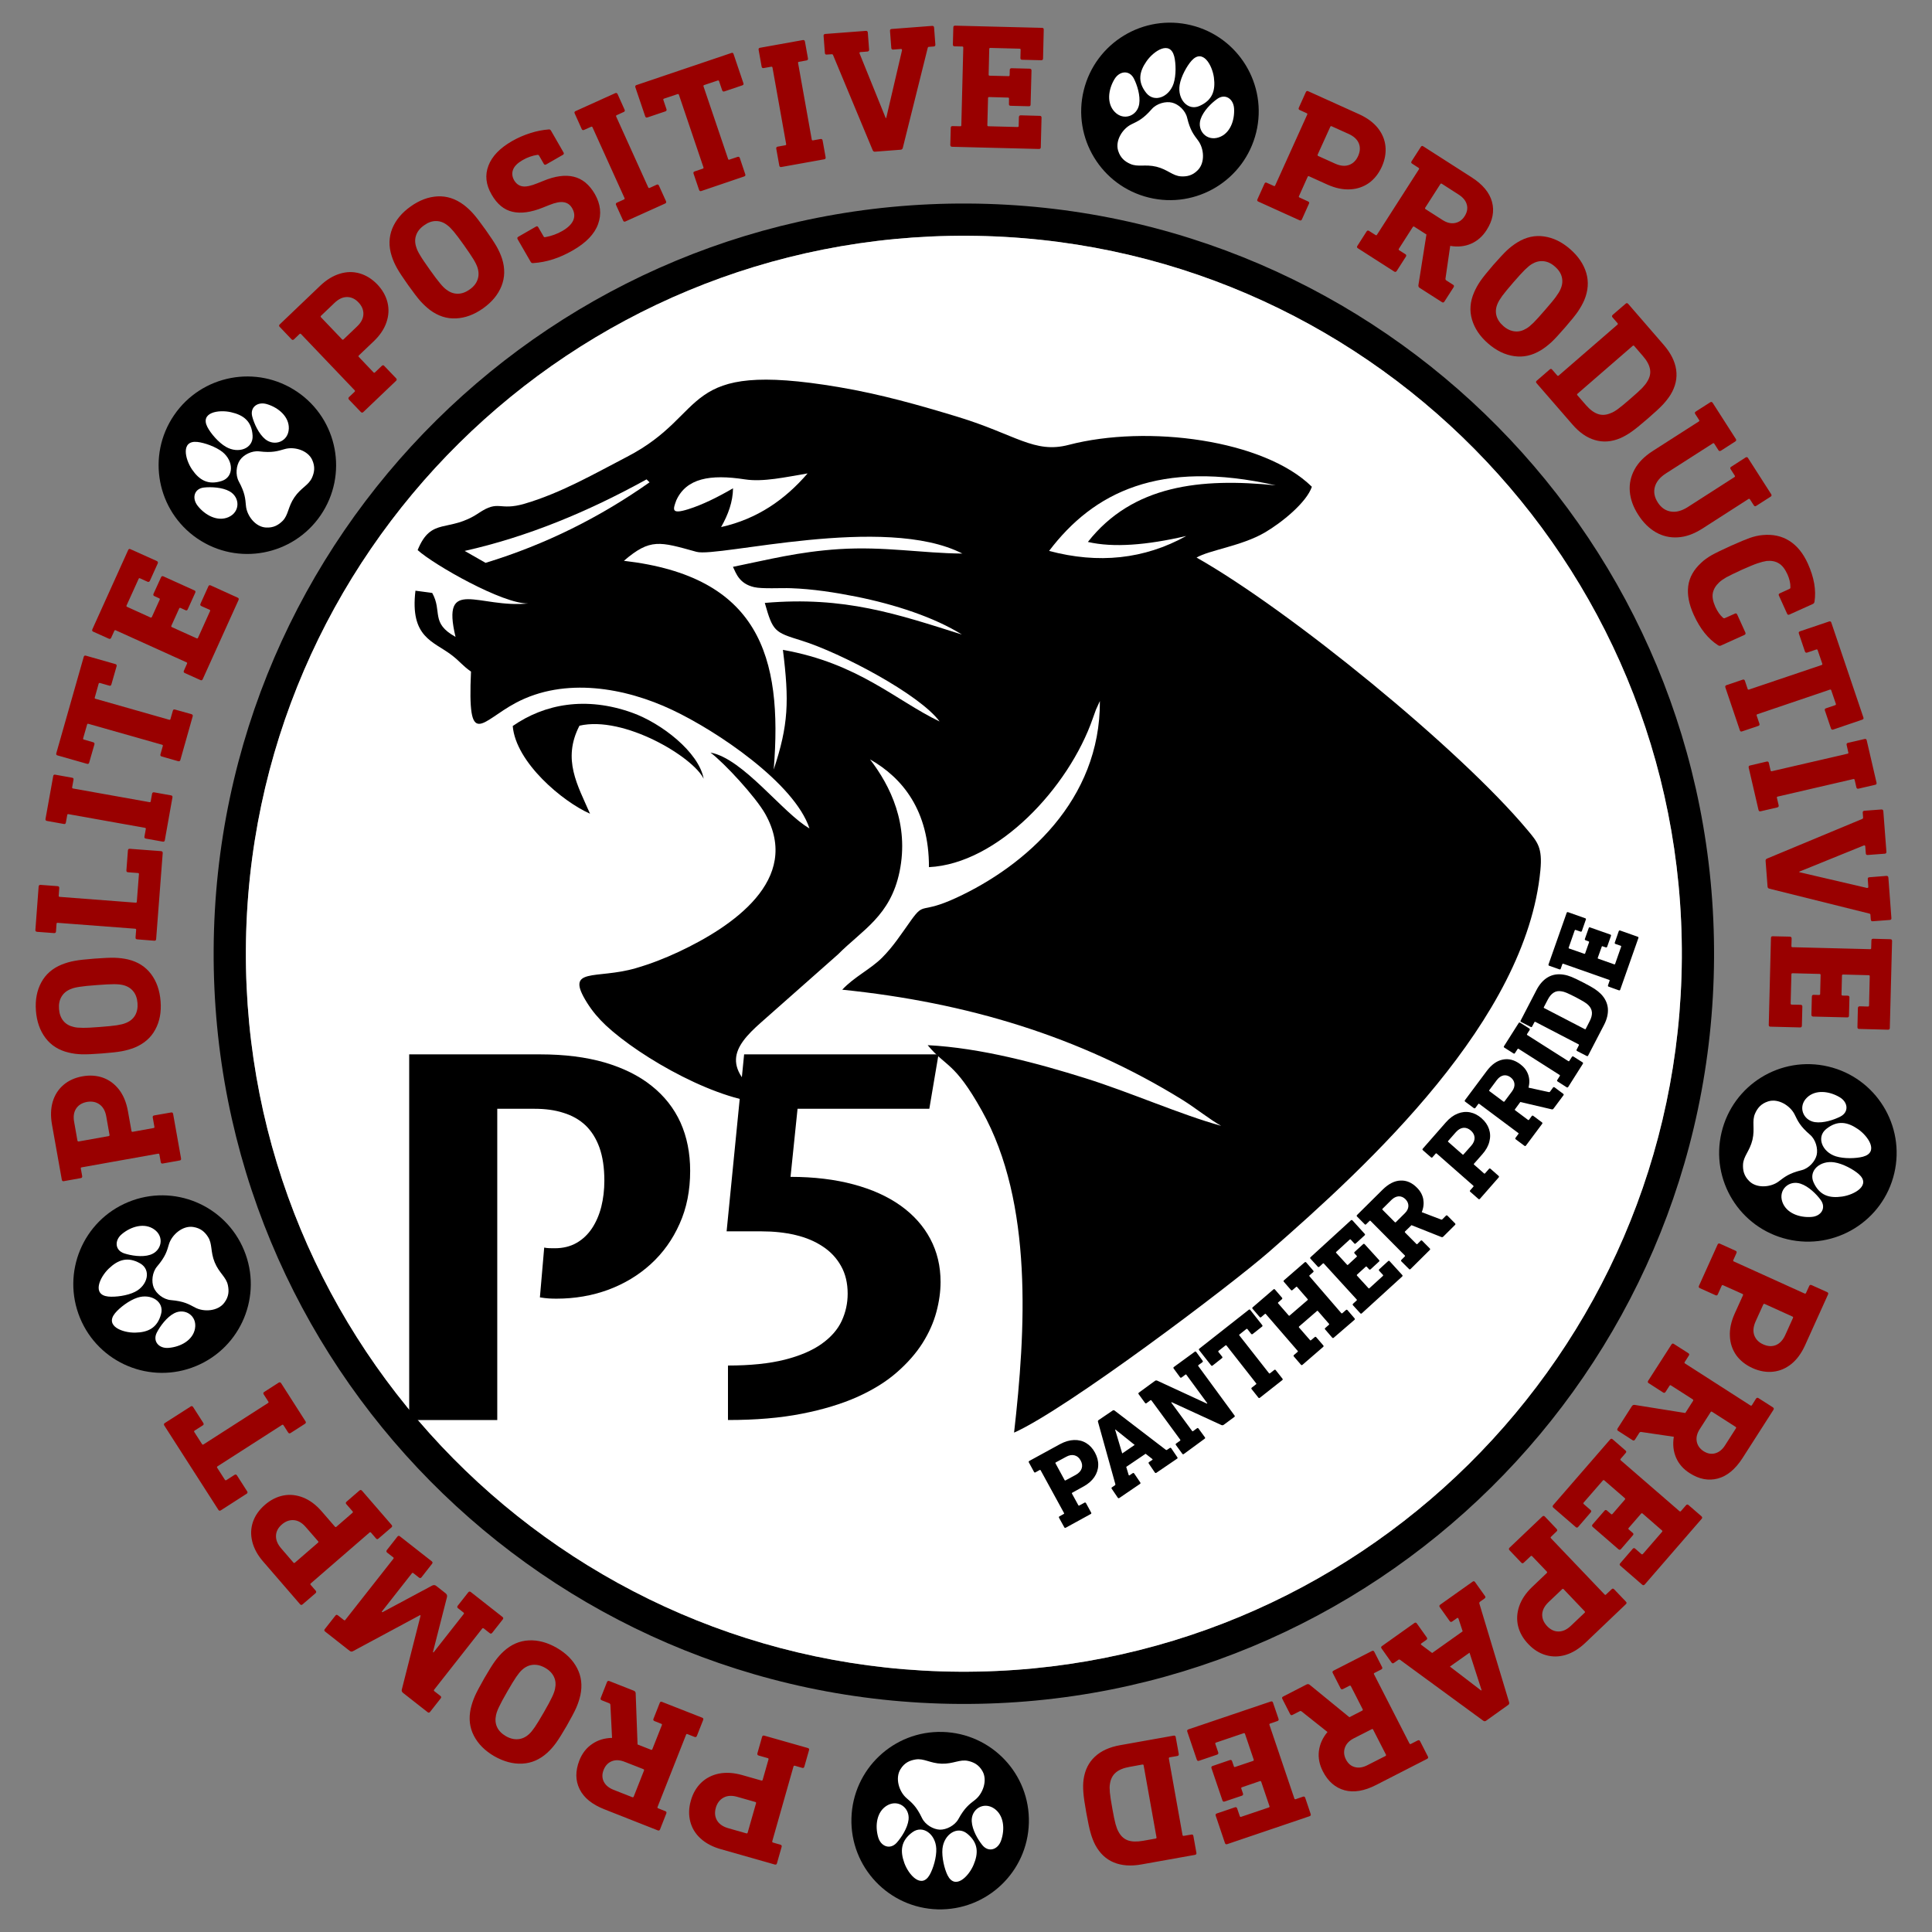 <?xml version="1.0" encoding="UTF-8"?>
<svg xmlns="http://www.w3.org/2000/svg" xmlns:xlink="http://www.w3.org/1999/xlink" xmlns:xodm="http://www.corel.com/coreldraw/odm/2003" xml:space="preserve" width="256px" height="256px" version="1.1" style="shape-rendering:geometricPrecision; text-rendering:geometricPrecision; image-rendering:optimizeQuality; fill-rule:evenodd; clip-rule:evenodd" viewBox="0 0 25600 25600">
 <rect x="0" y="0" width="25600" height="25600" fill="#808080" stroke="none"/>
 <defs>
  <style type="text/css">
   
    .fil0 {fill:black}
    .fil1 {fill:white}
    .fil2 {fill:black;fill-rule:nonzero}
    .fil3 {fill:#990000;fill-rule:nonzero}
   
  </style>
 </defs>
 <g id="Layer_x0020_1">
  <g id="_2287798552736">
   <path class="fil0" d="M12829 2697c5491,32 9915,4508 9883,9999 -32,5490 -4508,9914 -9998,9882 -5491,-32 -9915,-4508 -9883,-9998 32,-5491 4508,-9915 9998,-9883zm-2 427c-5254,-30 -9538,4204 -9569,9458 -30,5254 4204,9538 9458,9569 5254,30 9538,-4204 9569,-9458 30,-5254 -4204,-9538 -9458,-9569z"></path>
   <path class="fil1" d="M12827 3124c-5254,-30 -9538,4204 -9569,9458 -30,5254 4204,9538 9458,9569 5254,30 9538,-4204 9569,-9458 30,-5254 -4204,-9538 -9458,-9569z"></path>
   <path class="fil0" d="M5534 7289c217,196 1133,718 1467,707 -654,68 -1158,-366 -965,443 -336,-186 -171,-336 -309,-582l-222 -30c-75,621 238,669 478,852 121,93 138,135 258,220 -47,1043 126,664 592,415 652,-348 1456,-200 2073,92 595,280 1622,972 1820,1571 -352,-200 -879,-927 -1312,-1005 181,135 598,586 726,813 489,873 -444,1497 -1144,1826 -182,85 -368,159 -572,218 -529,154 -949,-25 -644,460 72,114 151,206 248,298 456,426 1515,1033 2185,1033 -685,-462 -500,-744 -130,-1071l1020 -902c324,-326 696,-510 817,-1099 128,-627 -122,-1135 -392,-1486 433,246 783,680 781,1428 912,-44 1854,-1055 2172,-1973 5,-13 39,-110 41,-114l52 -114c8,1315 -986,2184 -1904,2608 -474,219 -417,47 -594,292 -145,203 -238,350 -388,501 -153,153 -371,255 -528,424 1646,168 3149,618 4512,1462 171,107 366,263 509,342 -538,-149 -1202,-444 -1799,-631 -625,-196 -1385,-402 -2090,-438 246,296 353,215 719,870 684,1223 578,2928 426,4264 690,-305 2871,-1952 3381,-2398 1320,-1153 3405,-3071 3593,-5054 28,-298 -35,-371 -174,-536 -894,-1069 -3148,-2909 -4382,-3607 168,-99 597,-153 903,-331 226,-132 553,-397 625,-607 -630,-622 -2178,-828 -3223,-555 -455,119 -700,-137 -1471,-372 -517,-157 -1020,-300 -1577,-394 -2143,-361 -1682,344 -2804,924 -421,218 -866,477 -1355,621 -346,102 -337,-59 -611,125 -398,267 -627,43 -808,490z"></path>
   <path class="fil1" d="M8267 7431c1786,206 2108,1260 1985,2766 197,-593 206,-909 122,-1586 1001,178 1493,669 2076,949 -262,-357 -1304,-909 -1836,-1074 -353,-109 -373,-120 -480,-497 1058,-92 1757,149 2612,419 -366,-228 -885,-399 -1405,-503 -277,-55 -573,-101 -860,-111 -129,-5 -380,11 -488,-14 -200,-46 -240,-186 -281,-269 476,-97 868,-200 1408,-235 603,-38 1094,55 1632,59 -1029,-527 -3241,56 -3523,-23 -488,-135 -612,-182 -962,119z"></path>
   <path class="fil0" d="M6794 9620c40,483 661,1002 1024,1162 -164,-378 -371,-718 -140,-1166 587,-137 1505,412 1646,703 -64,-352 -559,-737 -950,-876 -608,-217 -1155,-118 -1580,177z"></path>
   <path class="fil1" d="M9713 6470c-200,117 -409,220 -592,277 -230,72 -205,6 -159,-119 133,-289 444,-348 909,-276 240,37 534,-29 830,-79 -298,346 -664,603 -1146,711 95,-167 156,-337 158,-514z"></path>
   <path class="fil1" d="M8567 6352c-780,431 -1580,762 -2410,948l277 158c797,-243 1517,-605 2173,-1067l-40 -39z"></path>
   <path class="fil1" d="M14415 7181c337,78 779,43 1304,-79 -558,309 -1164,372 -1818,198 588,-775 1460,-1217 3003,-869 -993,-101 -1895,-5 -2489,750z"></path>
   <path class="fil2" d="M14047 19135c64,-34 125,-52 184,-54 59,-2 113,11 161,40 48,29 87,71 117,127 30,56 45,111 43,167 -1,56 -19,109 -52,158 -34,49 -82,91 -145,125l-147 81c-5,3 -6,7 -4,12l85 155c3,5 7,6 12,3l69 -38c8,-4 15,-2 20,6l68 125c5,9 3,16 -6,20l-330 181c-9,4 -16,2 -20,-6l-69 -125c-4,-9 -2,-16 6,-20l56 -31c6,-3 7,-7 4,-12l-310 -567c-3,-5 -6,-6 -12,-4l-56 31c-8,5 -15,3 -20,-6l-68 -125c-4,-8 -3,-15 6,-20l408 -223zm-58 243c-5,3 -6,7 -3,12l121 223c3,5 7,6 12,3l137 -74c40,-23 66,-51 77,-85 11,-34 6,-69 -14,-105 -20,-37 -47,-59 -81,-68 -34,-9 -71,-3 -112,20l-137 74zm755 -688c9,-6 17,-5 25,1l679 520c5,4 10,4 16,0l36 -24c8,-5 15,-4 20,4l80 118c6,8 5,15 -4,20l-273 186c-8,5 -15,4 -21,-4l-80 -118c-5,-8 -4,-15 4,-20l42 -28c6,-4 6,-9 0,-13l-88 -69 -257 174 32 106c1,4 3,6 6,7 2,1 4,0 7,-2l40 -27c8,-6 15,-4 21,4l80 118c5,8 4,15 -4,20l-273 186c-9,5 -15,4 -21,-4l-80 -118c-5,-8 -4,-15 4,-20l38 -26c6,-4 8,-9 6,-15l-230 -826c-3,-9 0,-17 8,-23l187 -127zm126 569l165 -113 -255 -204 -4 2 94 315zm960 -1347c8,-6 15,-5 21,3l84 115c6,8 4,15 -4,21l-51 37c-5,4 -5,8 -2,13l480 655c6,8 5,14 -3,20l-141 104c-9,6 -18,7 -29,3l-659 -303 -7 4 277 377c4,5 8,6 13,2l51 -37c8,-6 15,-5 21,3l84 115c6,8 5,15 -3,20l-275 202c-8,6 -15,5 -21,-3l-84 -115c-6,-8 -5,-15 3,-21l52 -37c5,-4 5,-8 2,-13l-382 -521c-4,-5 -8,-5 -13,-2l-51 38c-8,6 -15,5 -21,-3l-84 -115c-6,-8 -5,-15 3,-21l213 -156c9,-6 18,-7 29,-3l660 305 5 -4 -278 -379c-3,-5 -7,-5 -12,-2l-51 38c-8,6 -15,5 -21,-3l-84 -115c-6,-8 -5,-15 3,-21l275 -201zm717 -557c7,-6 14,-5 20,3l158 200c6,8 5,15 -3,21l-123 97c-8,6 -15,5 -21,-2l-49 -63c-4,-5 -8,-5 -13,-2l-93 74c-5,3 -5,7 -1,12l393 501c4,4 8,5 13,1l56 -44c8,-6 15,-5 21,3l88 112c6,7 5,14 -3,20l-296 233c-7,6 -14,5 -20,-2l-89 -112c-6,-8 -5,-15 3,-21l56 -44c5,-4 5,-8 1,-12l-393 -501c-4,-5 -8,-5 -13,-2l-93 73c-5,4 -5,8 -2,13l50 63c6,8 5,15 -3,21l-123 97c-8,6 -15,5 -21,-3l-157 -200c-6,-8 -6,-15 2,-21l655 -515zm740 -628c8,-6 15,-6 21,1l93 108c7,8 6,15 -1,21l-48 42c-5,4 -5,8 -1,12l422 489c4,4 9,4 13,1l48 -42c8,-7 15,-6 21,1l93 108c7,7 6,14 -1,21l-274 236c-7,7 -14,6 -21,-1l-93 -108c-6,-7 -6,-14 2,-20l48 -42c4,-4 5,-8 1,-13l-147 -169c-3,-4 -8,-5 -12,-1l-238 206c-4,4 -4,8 -1,12l147 169c4,5 8,5 12,1l49 -41c7,-7 14,-6 21,1l93 108c6,7 6,14 -2,21l-273 236c-8,7 -15,6 -21,-1l-93 -108c-7,-7 -6,-14 1,-21l48 -41c5,-4 5,-8 1,-13l-422 -488c-4,-5 -8,-5 -13,-1l-48 41c-7,7 -15,6 -21,-1l-93 -108c-7,-7 -6,-14 1,-21l274 -236c7,-7 14,-6 21,1l93 108c6,7 6,14 -2,21l-48 41c-4,4 -5,9 -1,13l140 161c4,5 8,5 12,1l238 -205c4,-4 5,-8 1,-13l-140 -161c-4,-5 -8,-5 -12,-1l-49 42c-7,6 -14,6 -21,-2l-93 -107c-6,-8 -6,-15 2,-21l273 -237zm613 -557c7,-6 14,-6 21,1l162 178c6,7 6,14 -1,20l-117 107c-8,7 -15,7 -21,-1l-46 -50c-4,-4 -8,-5 -13,-1l-179 164c-5,4 -5,8 -1,13l144 157c4,5 8,5 13,1l115 -106c5,-4 5,-8 1,-12l-29 -32c-7,-7 -6,-14 1,-21l112 -102c7,-7 14,-6 21,1l190 209c7,7 7,14 -1,21l-111 102c-8,6 -14,6 -21,-1l-30 -33c-4,-4 -8,-5 -13,-1l-116 106c-4,4 -4,8 0,13l152 166c4,5 8,5 12,1l180 -164c4,-4 4,-8 0,-13l-50 -54c-6,-8 -6,-15 1,-21l117 -107c8,-7 15,-6 21,1l166 182c7,7 6,14 -1,21l-534 487c-7,7 -14,6 -21,-1l-96 -105c-6,-7 -6,-14 1,-21l47 -43c5,-4 5,-8 1,-13l-436 -477c-4,-4 -8,-4 -12,0l-47 43c-8,6 -15,6 -21,-1l-96 -105c-7,-8 -6,-15 1,-21l534 -488zm420 -406c78,-77 157,-118 237,-121 80,-4 153,28 219,95 45,45 72,95 83,151 10,57 4,114 -20,173l258 98c6,2 10,1 14,-3l48 -48c7,-7 14,-7 21,0l100 101c7,8 7,14 0,21l-156 155c-7,7 -16,9 -26,5l-395 -157 -86 84c-4,4 -3,9 1,14l151 152c4,4 8,4 12,0l43 -43c7,-7 14,-7 21,0l100 101c7,7 7,14 0,21l-254 252c-8,7 -15,7 -21,0l-101 -101c-6,-7 -6,-14 1,-21l45 -45c4,-4 4,-8 0,-12l-455 -459c-4,-4 -8,-4 -12,0l-46 45c-7,7 -13,7 -20,-1l-100 -101c-7,-7 -7,-14 0,-21l338 -335zm-1 253c-4,4 -4,9 0,13l164 165c4,4 8,4 12,0l119 -118c31,-30 46,-61 48,-95 1,-34 -12,-64 -38,-91 -27,-27 -57,-40 -91,-39 -33,2 -65,18 -95,47l-119 118zm841 -1147c48,-54 99,-92 154,-114 55,-22 110,-28 165,-17 55,11 106,37 153,79 48,42 80,89 98,142 18,53 20,109 5,166 -14,58 -45,114 -93,168l-111 126c-4,4 -3,8 1,12l133 117c4,4 8,3 12,-1l52 -59c7,-8 14,-8 21,-2l107 94c7,7 8,14 1,21l-248 283c-7,7 -14,8 -21,1l-107 -94c-7,-6 -8,-13 -1,-20l42 -48c4,-5 3,-9 -1,-13l-485 -426c-5,-4 -9,-4 -13,0l-42 48c-6,8 -13,8 -21,2l-107 -94c-7,-7 -8,-14 -1,-21l307 -350zm29 248c-4,5 -4,9 1,13l190 167c4,4 8,4 12,-1l103 -116c31,-35 45,-71 44,-106 -2,-36 -18,-67 -50,-95 -31,-27 -64,-39 -99,-36 -35,4 -68,23 -99,58l-102 116zm509 -924c65,-88 137,-139 216,-154 78,-16 155,5 230,61 51,38 86,83 105,138 19,54 20,111 5,173l270 59c6,1 10,-1 14,-5l40 -55c6,-8 13,-8 21,-3l114 85c8,6 9,13 3,21l-131 176c-7,9 -15,12 -25,9l-415 -97 -71 97c-4,4 -3,9 3,13l171 128c5,3 9,2 12,-2l36 -49c6,-8 13,-9 21,-3l114 85c8,6 9,13 3,21l-214 287c-6,8 -13,9 -21,3l-114 -85c-8,-6 -9,-13 -3,-21l38 -51c4,-4 3,-9 -2,-12l-517 -386c-5,-4 -9,-3 -13,1l-38 52c-6,7 -13,8 -21,3l-114 -85c-8,-6 -9,-13 -3,-21l286 -383zm36 251c-4,5 -3,9 2,13l186 139c5,3 9,3 13,-2l100 -134c25,-34 36,-68 32,-102 -4,-33 -21,-61 -51,-84 -31,-23 -62,-31 -95,-25 -32,7 -61,27 -87,61l-100 134zm389 -889c5,-8 12,-9 21,-4l120 76c8,6 9,12 4,21l-34 53c-3,5 -2,9 3,13l545 346c5,3 9,2 12,-3l34 -53c6,-9 13,-10 21,-5l120 76c8,6 10,12 4,21l-193 305c-6,8 -13,10 -21,5l-120 -77c-8,-5 -10,-12 -4,-20l34 -54c3,-5 2,-9 -3,-12l-545 -347c-5,-3 -9,-2 -12,3l-35 54c-5,8 -12,10 -20,4l-120 -76c-9,-5 -10,-12 -5,-20l194 -306zm236 -437c41,-79 92,-136 153,-171 61,-35 130,-46 208,-33 33,5 67,15 102,29 35,14 87,39 157,75 68,35 118,63 150,84 32,21 60,44 83,67 55,56 86,120 93,190 6,70 -11,145 -52,223l-209 403c-4,9 -11,11 -20,6l-126 -65c-9,-5 -11,-12 -6,-20l29 -57c3,-5 1,-9 -4,-12l-573 -298c-6,-2 -9,-1 -12,4l-30 57c-4,9 -11,11 -20,6l-126 -65c-9,-5 -11,-12 -6,-20l209 -403zm98 226c-3,6 -2,10 3,12l540 280c5,3 9,2 12,-4l49 -96c24,-45 35,-85 33,-120 -2,-35 -17,-68 -46,-97 -12,-13 -30,-27 -54,-42 -24,-15 -63,-37 -116,-65 -55,-28 -95,-47 -121,-58 -26,-11 -48,-17 -64,-19 -41,-8 -76,-2 -106,17 -30,18 -57,51 -80,96l-50 96zm302 -1249c3,-9 10,-12 19,-9l226 80c10,3 13,9 9,19l-52 149c-3,9 -10,13 -19,9l-64 -22c-6,-2 -10,0 -12,5l-80 229c-2,6 -1,10 5,12l201 70c6,2 10,1 12,-5l52 -148c2,-6 0,-9 -6,-11l-40 -15c-9,-3 -13,-9 -9,-19l50 -142c3,-10 10,-13 19,-9l267 94c9,3 12,9 9,19l-50 142c-4,9 -10,12 -19,9l-42 -14c-6,-3 -10,-1 -11,5l-53 148c-2,6 0,9 6,11l212 75c6,2 10,0 12,-5l80 -229c2,-6 0,-10 -5,-12l-70 -24c-9,-4 -12,-10 -9,-19l52 -150c4,-9 10,-12 19,-9l232 82c10,3 13,9 9,19l-240 682c-3,9 -9,12 -19,9l-134 -48c-9,-3 -12,-9 -9,-18l21 -61c2,-5 1,-9 -5,-11l-609 -214c-6,-2 -10,0 -12,5l-21 60c-3,10 -9,13 -19,9l-134 -47c-9,-3 -12,-10 -9,-19l240 -682z"></path>
   <path class="fil2" d="M6589 18816l-1167 0 0 -4845 1739 0c319,0 603,36 850,107 247,73 455,175 623,310 169,134 297,297 383,486 85,190 128,403 128,641 0,259 -46,493 -140,701 -93,210 -221,387 -382,534 -161,147 -349,260 -563,340 -216,79 -444,118 -687,118 -36,0 -70,-1 -102,-3 -33,-2 -73,-7 -117,-14l57 -660c18,4 39,7 66,8 26,1 51,1 73,1 110,0 206,-23 290,-71 82,-47 150,-112 204,-193 54,-81 95,-176 123,-284 27,-109 41,-224 41,-348 0,-172 -22,-317 -65,-438 -43,-120 -105,-218 -185,-295 -80,-75 -177,-130 -291,-165 -113,-37 -241,-54 -382,-54l-496 0 0 4124z"></path>
   <path class="fil2" d="M9860 13971l2576 0 -122 721 -1746 0 -93 902c311,0 589,34 835,100 246,66 454,160 626,283 170,122 301,269 391,439 91,172 136,361 136,571 0,125 -18,258 -55,396 -37,139 -98,277 -183,412 -86,136 -200,266 -341,389 -141,124 -316,232 -524,326 -209,93 -455,168 -738,223 -284,56 -609,83 -976,83l0 -722c296,0 547,-26 750,-77 202,-51 366,-121 491,-210 124,-88 213,-190 266,-304 53,-115 79,-235 79,-360 0,-141 -29,-264 -88,-368 -57,-103 -138,-190 -240,-257 -103,-69 -223,-120 -362,-153 -139,-33 -289,-49 -451,-49l-463 0 232 -2345z"></path>
   <path class="fil3" d="M9553 24503c-111,-31 -201,-79 -270,-142 -70,-64 -115,-139 -137,-226 -22,-86 -20,-178 8,-275 27,-97 73,-176 137,-238 65,-62 143,-102 236,-121 93,-18 194,-12 305,19l257 73c9,3 14,-1 17,-10l77 -270c2,-9 -1,-15 -10,-17l-120 -34c-15,-5 -21,-15 -17,-30l62 -218c4,-15 14,-20 29,-16l577 164c15,4 21,14 16,29l-62 218c-4,15 -14,21 -29,16l-97 -28c-9,-2 -15,1 -18,10l-281 990c-2,9 1,15 10,18l97 28c16,4 21,14 17,29l-62 218c-4,15 -14,20 -29,16l-713 -203zm337 -210c9,2 15,-1 17,-10l111 -389c2,-9 -1,-15 -10,-17l-239 -68c-71,-20 -131,-17 -181,10 -50,27 -85,72 -103,135 -18,64 -12,120 16,168 29,48 79,83 150,103l239 68zm-1882 -319c-163,-64 -272,-153 -328,-267 -57,-115 -57,-241 -3,-381 37,-93 93,-166 169,-217 75,-52 163,-79 264,-81l-22 -440c-2,-10 -6,-15 -13,-18l-101 -40c-15,-6 -19,-16 -14,-31l83 -211c6,-14 17,-19 31,-13l325 128c16,7 24,18 24,35l25 677 178 70c9,4 15,1 19,-10l125 -316c3,-9 1,-15 -8,-18l-90 -36c-15,-6 -19,-16 -13,-30l83 -211c6,-15 16,-19 30,-13l532 209c15,6 19,16 13,31l-83 211c-6,14 -16,19 -31,13l-94 -37c-9,-4 -15,-1 -18,8l-378 957c-3,9 -1,15 8,18l95 38c14,5 19,15 13,30l-83 211c-6,15 -16,19 -31,13l-707 -279zm371 -160c8,3 14,0 18,-8l136 -345c3,-9 1,-15 -8,-19l-248 -97c-63,-25 -120,-28 -170,-8 -50,20 -86,58 -108,114 -23,57 -22,109 1,156 24,48 67,84 130,109l249 98zm-1829 -543c-124,-72 -214,-162 -270,-270 -57,-109 -71,-229 -43,-360 13,-56 31,-111 55,-166 24,-54 66,-133 125,-237 60,-103 107,-179 142,-227 35,-48 73,-92 116,-131 99,-90 209,-138 332,-144 122,-6 245,27 369,98 125,72 215,162 271,270 57,109 71,229 43,360 -13,56 -31,111 -55,166 -24,54 -66,133 -125,237 -60,103 -107,179 -142,227 -35,48 -73,92 -116,131 -99,90 -210,138 -332,144 -122,6 -245,-27 -370,-98zm153 -266c56,32 111,45 164,40 52,-5 100,-27 144,-68 22,-20 47,-50 75,-91 28,-41 68,-106 119,-195 51,-88 87,-155 108,-200 22,-45 35,-82 41,-111 13,-58 9,-111 -13,-159 -22,-48 -61,-89 -117,-121 -56,-32 -111,-45 -164,-40 -52,5 -100,27 -144,68 -22,20 -47,50 -75,91 -28,41 -68,106 -119,195 -51,88 -87,155 -108,200 -22,45 -35,82 -41,111 -13,58 -9,111 13,159 22,48 62,89 117,121zm-2395 -1386c-13,-10 -14,-21 -4,-33l140 -178c9,-13 20,-14 33,-4l80 63c7,5 14,5 19,-3l636 -809c6,-7 6,-14 -2,-20l-80 -62c-12,-10 -13,-21 -4,-34l140 -178c10,-12 21,-14 33,-4l422 331c12,10 14,21 4,33l-140 179c-10,12 -21,13 -33,4l-75 -59c-7,-6 -14,-5 -20,3l-399 508 9 7 659 -353c20,-10 38,-9 54,4l126 99c16,13 22,30 16,52l-185 725 7 6 400 -509c6,-7 5,-14 -2,-20l-73 -57c-12,-9 -13,-20 -4,-33l140 -178c10,-12 21,-13 33,-4l420 330c12,10 14,21 4,33l-140 178c-10,12 -21,14 -33,4l-80 -63c-7,-5 -14,-5 -20,3l-636 809c-6,7 -5,14 2,20l80 62c13,10 14,21 4,34l-140 178c-9,12 -21,14 -33,4l-325 -255c-16,-13 -21,-27 -17,-44l249 -981 -7 -6 -889 478c-15,9 -30,7 -46,-6l-323 -254zm-817 -923c-76,-86 -125,-176 -148,-267 -23,-92 -20,-179 9,-264 29,-84 82,-159 158,-225 76,-66 158,-107 245,-124 88,-17 176,-7 264,28 87,35 169,96 244,183l175 202c6,7 13,7 20,1l212 -184c7,-6 8,-13 2,-20l-82 -94c-11,-12 -10,-23 2,-34l171 -148c12,-10 23,-9 34,3l392 453c10,12 10,23 -2,33l-172 148c-11,11 -23,10 -33,-2l-66 -77c-6,-7 -13,-7 -20,-1l-778 674c-7,6 -8,12 -1,20l66 76c10,12 9,23 -2,34l-172 148c-12,10 -23,10 -33,-2l-485 -561zm397 9c6,7 13,7 20,1l305 -264c8,-6 8,-13 2,-20l-163 -187c-48,-56 -100,-87 -157,-92 -56,-5 -110,14 -160,57 -50,43 -76,93 -78,149 -2,56 21,113 69,168l162 188zm-1711 -1816c-8,-14 -6,-25 7,-33l342 -219c13,-9 24,-6 33,7l135 211c8,13 6,24 -7,32l-108 69c-8,5 -9,12 -4,20l102 159c5,8 12,9 20,4l854 -548c8,-5 10,-11 4,-20l-61 -95c-8,-13 -6,-24 7,-32l191 -123c13,-8 24,-6 33,7l323 505c9,13 6,24 -7,33l-190 122c-14,9 -25,6 -33,-7l-61 -95c-5,-8 -12,-10 -20,-5l-854 548c-8,5 -10,12 -5,20l102 159c5,7 12,9 20,4l107 -69c13,-8 24,-6 33,7l135 211c8,13 6,24 -7,32l-342 220c-14,8 -24,6 -33,-8l-716 -1116zm-1488 -3987c-20,-113 -17,-214 10,-305 27,-90 75,-164 143,-222 68,-58 151,-95 250,-113 99,-18 191,-11 275,19 84,31 154,84 212,159 57,75 96,170 116,283l47 262c1,10 7,13 16,12l277 -50c9,-1 13,-7 11,-16l-22 -123c-3,-16 4,-25 19,-28l223 -39c16,-3 25,3 28,19l105 590c3,15 -3,25 -19,27l-223 40c-15,3 -25,-3 -27,-19l-18 -100c-2,-9 -7,-13 -17,-11l-1013 181c-9,1 -13,7 -11,16l18 100c2,15 -4,25 -20,27l-223 40c-15,3 -24,-3 -27,-19l-130 -730zm337 211c2,9 7,13 17,12l397 -71c9,-2 13,-8 11,-17l-43 -244c-13,-73 -43,-126 -89,-159 -46,-33 -101,-44 -166,-33 -65,12 -113,41 -144,88 -31,47 -40,107 -26,180l43 244zm-550 -1720c-11,-143 13,-268 71,-376 58,-107 149,-187 273,-237 54,-21 110,-38 168,-48 58,-11 147,-21 266,-30 120,-9 209,-13 268,-11 60,2 117,9 174,22 130,31 232,96 306,194 73,97 115,218 126,361 11,142 -12,268 -71,375 -58,108 -149,187 -273,238 -53,21 -109,37 -168,48 -58,11 -147,21 -266,30 -119,9 -208,13 -268,11 -59,-2 -117,-9 -173,-23 -130,-31 -232,-95 -306,-193 -74,-98 -116,-218 -127,-361zm306 -23c5,64 24,117 58,158 34,41 80,67 138,80 29,8 68,11 118,11 50,1 125,-3 227,-11 102,-8 178,-15 227,-23 49,-8 87,-17 115,-29 55,-21 97,-55 124,-100 27,-46 38,-101 33,-165 -5,-65 -24,-117 -58,-158 -34,-41 -80,-68 -137,-81 -29,-7 -69,-11 -118,-11 -50,0 -126,4 -228,12 -102,7 -177,15 -227,23 -49,7 -87,17 -115,29 -55,21 -96,55 -123,100 -28,46 -39,101 -34,165zm-270 -1623c2,-16 10,-23 26,-22l226 17c15,2 23,10 21,26l-7 101c-1,9 3,14 13,15l1007 77c10,0 15,-4 15,-13l28 -365c1,-10 -4,-15 -13,-15l-132 -10c-15,-2 -23,-10 -21,-26l20 -263c1,-16 9,-23 25,-22l414 31c16,2 23,10 22,26l-87 1139c-1,16 -9,23 -25,22l-226 -18c-16,-1 -23,-9 -22,-25l8 -101c1,-9 -4,-14 -13,-15l-1026 -78c-10,-1 -15,3 -16,13l-7 101c-1,16 -10,23 -26,22l-225 -17c-16,-2 -23,-10 -22,-26l43 -574zm193 -1463c2,-16 12,-22 27,-19l223 40c16,2 22,12 19,27l-18 100c-1,9 3,15 12,16l1013 181c9,2 15,-2 16,-11l18 -100c3,-15 12,-22 28,-19l223 40c15,2 22,12 19,27l-101 567c-3,16 -12,22 -28,19l-223 -40c-15,-2 -22,-11 -19,-27l18 -100c2,-9 -2,-15 -12,-16l-1013 -181c-9,-2 -15,2 -16,11l-18 100c-3,16 -12,22 -27,19l-223 -40c-16,-2 -22,-12 -20,-27l102 -567zm404 -1579c4,-16 14,-21 29,-17l390 111c16,5 21,14 17,29l-69 241c-4,15 -14,21 -29,16l-122 -35c-10,-2 -15,1 -18,10l-51 182c-3,9 0,15 9,17l977 278c9,2 15,-1 17,-10l31 -109c4,-15 14,-21 29,-16l218 61c15,5 21,15 16,30l-163 577c-5,15 -14,20 -30,16l-217 -62c-16,-4 -21,-14 -17,-29l31 -109c3,-9 0,-15 -10,-18l-976 -277c-9,-3 -15,1 -17,10l-52 181c-3,9 1,15 10,18l122 35c15,4 21,14 17,29l-69 240c-4,16 -14,21 -29,17l-390 -111c-16,-4 -21,-14 -17,-29l363 -1276zm589 -1416c7,-15 17,-19 31,-12l349 157c14,7 18,17 12,32l-104 230c-7,14 -17,18 -32,12l-99 -45c-8,-4 -14,-2 -18,7l-160 353c-4,8 -1,15 7,18l310 141c8,3 15,1 19,-8l103 -228c4,-8 1,-14 -7,-18l-63 -29c-14,-6 -18,-16 -12,-31l100 -219c6,-14 17,-18 31,-12l411 186c14,6 18,17 11,31l-99 219c-6,15 -17,19 -31,12l-64 -29c-9,-4 -15,-2 -19,7l-103 228c-4,9 -2,15 7,19l327 148c8,4 15,1 19,-7l159 -353c4,-9 2,-15 -7,-19l-108 -48c-14,-7 -18,-17 -11,-32l104 -230c6,-14 16,-18 31,-12l357 162c14,6 18,17 12,31l-475 1050c-6,14 -17,18 -31,11l-207 -93c-14,-7 -18,-17 -11,-31l41 -93c4,-8 2,-14 -7,-18l-937 -424c-9,-4 -15,-2 -19,7l-42 92c-6,14 -17,18 -31,12l-207 -93c-14,-7 -18,-17 -11,-32l474 -1049zm2545 -3503c83,-79 170,-132 260,-159 90,-28 178,-29 264,-4 86,25 163,74 233,146 69,73 114,153 135,240 21,87 16,175 -15,264 -31,90 -88,174 -172,253l-193 184c-7,7 -7,13 0,20l194 204c6,7 13,7 20,0l90 -86c12,-11 23,-11 33,1l157 164c11,11 10,22 -1,33l-434 414c-11,11 -22,10 -33,-1l-157 -164c-10,-12 -10,-23 1,-34l74 -70c6,-6 7,-13 0,-20l-710 -744c-6,-7 -13,-7 -20,-1l-73 70c-12,11 -23,11 -34,-1l-156 -164c-11,-11 -11,-22 1,-33l536 -512zm11 398c-7,6 -7,13 -1,20l279 292c6,7 13,7 20,1l179 -171c54,-51 82,-105 84,-162 2,-57 -19,-109 -65,-157 -45,-48 -96,-71 -152,-71 -57,0 -111,26 -165,77l-179 171zm1187 -1448c116,-83 236,-128 358,-134 123,-6 237,32 345,112 46,35 88,74 128,119 39,44 93,115 163,213 69,97 118,172 147,223 29,52 53,105 71,160 40,128 37,248 -8,362 -46,114 -127,212 -244,295 -117,83 -236,127 -358,133 -123,6 -237,-31 -345,-111 -46,-35 -88,-75 -128,-119 -39,-44 -93,-115 -163,-213 -69,-97 -118,-172 -147,-224 -29,-52 -53,-105 -70,-160 -41,-127 -38,-248 7,-362 46,-113 127,-211 244,-294zm178 250c-53,37 -88,81 -105,131 -18,50 -17,103 2,159 8,29 25,65 51,107 25,43 68,106 127,189 59,84 105,144 137,182 32,39 60,67 84,84 47,36 97,54 150,54 53,0 106,-19 158,-56 53,-37 88,-81 105,-131 18,-50 17,-104 -1,-160 -9,-28 -26,-64 -52,-107 -25,-42 -68,-105 -127,-189 -59,-83 -105,-144 -137,-182 -32,-38 -60,-66 -84,-83 -47,-37 -97,-55 -150,-55 -53,0 -106,19 -158,57zm1165 -1116c77,-44 157,-79 242,-106 84,-27 166,-43 246,-49 12,-2 22,4 30,18l165 287c8,13 5,24 -9,32l-221 127c-14,8 -24,5 -32,-9l-61 -106c-6,-10 -14,-14 -23,-12 -67,10 -133,33 -197,70 -67,39 -109,81 -126,127 -17,46 -12,92 14,139 27,46 64,73 110,81 46,8 112,-5 197,-40l80 -32c157,-65 292,-83 405,-55 114,28 206,105 278,229 76,133 91,266 43,398 -47,132 -159,248 -335,349 -175,101 -349,157 -524,168 -16,2 -27,-3 -34,-16l-173 -300c-8,-14 -5,-25 9,-33l233 -134c14,-8 24,-5 32,9l70 121c4,8 11,11 19,10 84,-15 161,-43 230,-83 74,-43 122,-90 144,-141 22,-52 17,-105 -14,-159 -26,-46 -63,-72 -110,-80 -48,-9 -113,4 -197,38l-80 32c-158,64 -292,82 -405,56 -112,-26 -204,-102 -276,-228 -76,-131 -90,-258 -42,-383 47,-124 151,-232 312,-325zm1367 -635c15,-7 25,-3 32,11l93 207c7,14 3,25 -12,31l-92 42c-9,4 -11,10 -7,19l424 937c4,9 10,11 19,8l92 -42c14,-7 25,-3 31,11l94 207c6,14 2,25 -12,31l-525 237c-14,7 -25,3 -31,-11l-94 -207c-6,-14 -2,-25 12,-31l93 -42c8,-4 11,-10 7,-19l-424 -937c-4,-9 -10,-11 -19,-7l-92 41c-15,7 -25,3 -32,-11l-93 -207c-7,-14 -3,-25 12,-31l524 -237zm1540 -533c15,-6 24,-1 29,14l130 385c6,15 1,25 -14,30l-237 80c-15,5 -25,0 -30,-15l-41 -120c-3,-9 -9,-12 -18,-9l-179 60c-9,3 -12,9 -9,18l326 962c3,9 9,11 17,8l108 -36c15,-5 25,0 30,15l72 215c5,14 1,24 -14,29l-568 193c-15,5 -25,0 -30,-15l-73 -215c-5,-15 0,-25 15,-30l107 -36c9,-3 12,-9 9,-18l-325 -961c-3,-9 -9,-12 -18,-9l-179 60c-9,3 -12,9 -9,18l41 121c5,15 0,25 -15,30l-237 80c-15,5 -25,0 -30,-15l-130 -384c-5,-15 0,-25 15,-30l1257 -425zm947 -171c16,-2 25,4 28,20l40 223c2,15 -4,24 -20,27l-100 18c-9,1 -13,7 -11,16l181 1013c2,10 7,13 16,12l100 -18c16,-3 25,4 28,19l40 223c2,16 -4,25 -19,27l-568 102c-15,3 -24,-4 -27,-19l-40 -223c-3,-16 4,-25 19,-28l100 -18c10,-1 13,-7 12,-16l-181 -1013c-2,-9 -7,-13 -17,-12l-100 18c-15,3 -24,-4 -27,-19l-40 -223c-3,-15 4,-25 19,-27l567 -102zm1713 -188c16,-1 24,6 26,21l17 226c1,16 -6,25 -22,26l-66 5c-6,0 -11,5 -13,13l-330 1324c-4,16 -13,25 -29,26l-341 26c-14,1 -24,-6 -30,-21l-524 -1258c-3,-9 -9,-13 -20,-12l-64 4c-16,2 -24,-6 -25,-21l-17 -226c-2,-16 6,-24 21,-26l539 -41c16,-1 24,7 26,22l17 226c1,16 -6,24 -22,26l-92 7c-12,0 -16,7 -12,19l346 855 7 -1 209 -896 0 -5c-1,-9 -6,-14 -15,-13l-102 8c-15,1 -24,-7 -25,-22l-17 -226c-1,-16 6,-24 22,-25l536 -41zm1456 26c16,0 24,8 23,24l-9 383c-1,15 -9,23 -25,22l-252 -6c-16,0 -24,-8 -23,-24l3 -109c0,-9 -5,-14 -14,-14l-387 -10c-10,0 -14,4 -15,14l-8 340c0,9 4,14 14,14l250 6c9,1 14,-4 14,-13l2 -69c0,-15 8,-23 24,-23l241 6c16,1 23,9 23,25l-12 450c0,16 -8,24 -24,23l-240 -6c-16,0 -24,-8 -23,-24l1 -71c1,-9 -4,-14 -13,-14l-251 -7c-9,0 -14,5 -14,14l-9 359c0,9 4,14 14,14l387 10c9,0 14,-4 14,-14l3 -118c1,-15 9,-23 24,-23l253 7c16,0 23,8 23,24l-10 392c0,15 -8,23 -24,23l-1152 -29c-15,-1 -23,-9 -23,-25l6 -226c0,-16 8,-24 24,-23l102 2c9,1 14,-4 14,-13l26 -1029c0,-10 -4,-14 -14,-15l-101 -2c-16,-1 -24,-9 -23,-25l6 -226c0,-16 8,-23 24,-23l1151 29zm4203 1145c105,48 187,108 246,181 59,74 93,155 102,243 9,89 -7,179 -48,271 -42,92 -99,164 -171,216 -73,51 -157,80 -251,84 -95,5 -194,-16 -299,-63l-243 -110c-9,-4 -15,-2 -19,7l-115 256c-4,8 -2,15 7,18l113 52c15,6 19,17 12,31l-93 207c-6,14 -17,18 -31,12l-547 -248c-14,-6 -18,-16 -11,-31l93 -206c6,-15 17,-19 31,-12l93 42c8,4 15,1 18,-7l424 -938c4,-9 2,-15 -7,-19l-92 -42c-14,-6 -18,-16 -12,-31l93 -206c7,-15 17,-19 32,-12l675 305zm-365 159c-8,-4 -14,-1 -18,7l-167 368c-3,9 -1,15 7,19l226 102c68,30 128,36 182,17 53,-19 94,-58 121,-119 27,-60 30,-116 9,-168 -22,-52 -66,-93 -134,-124l-226 -102zm1854 676c147,94 238,203 271,326 33,123 9,248 -72,374 -54,84 -123,145 -207,181 -84,36 -175,45 -275,28l-63 436c0,9 3,16 9,20l92 59c13,8 16,19 7,33l-122 190c-9,14 -20,16 -33,7l-294 -188c-15,-9 -20,-22 -17,-39l106 -669 -161 -103c-8,-6 -15,-3 -21,6l-183 286c-5,8 -4,15 4,20l82 52c13,8 15,19 7,32l-122 191c-9,13 -20,16 -33,7l-481 -308c-13,-8 -16,-19 -7,-32l122 -191c9,-13 20,-16 33,-7l85 54c8,6 15,4 20,-4l555 -866c5,-8 4,-15 -4,-20l-85 -55c-14,-8 -16,-19 -8,-32l123 -191c8,-13 19,-16 32,-7l640 410zm-394 86c-8,-5 -15,-3 -20,5l-200 312c-5,8 -3,14 4,19l225 144c57,37 112,50 165,40 53,-10 96,-40 128,-90 33,-52 43,-103 29,-154 -14,-52 -50,-95 -107,-132l-224 -144z"></path>
   <path class="fil3" d="M20804 3300c108,94 180,199 215,317 34,117 25,237 -27,361 -23,53 -52,103 -85,152 -34,49 -90,118 -169,209 -78,90 -139,156 -182,196 -44,40 -90,76 -139,106 -115,70 -232,96 -354,78 -121,-17 -236,-73 -344,-167 -108,-93 -179,-199 -214,-316 -35,-118 -26,-238 27,-361 23,-53 51,-104 85,-153 34,-49 90,-118 168,-209 79,-90 140,-155 183,-196 43,-40 90,-76 139,-106 114,-70 232,-96 353,-78 121,17 236,73 344,167zm-201 232c-48,-43 -99,-66 -152,-71 -53,-5 -104,8 -155,39 -25,15 -56,41 -91,75 -35,35 -87,91 -154,169 -67,77 -115,136 -145,176 -29,40 -49,74 -61,101 -24,54 -30,107 -17,159 13,51 44,98 92,140 49,43 100,66 153,71 52,6 104,-8 154,-39 26,-15 56,-40 92,-75 35,-35 86,-91 153,-169 67,-77 116,-135 145,-176 29,-40 50,-73 61,-101 24,-54 30,-107 17,-159 -12,-51 -43,-98 -92,-140zm1444 1040c92,107 147,216 163,327 16,111 -8,221 -73,329 -28,45 -62,89 -103,133 -41,44 -109,107 -203,188 -93,81 -164,138 -214,173 -50,35 -99,63 -147,84 -116,49 -228,57 -336,25 -108,-31 -208,-101 -300,-208l-474 -546c-10,-12 -9,-23 3,-33l171 -148c12,-11 23,-10 33,2l67 77c6,7 13,7 20,1l778 -674c7,-6 7,-13 1,-20l-66 -76c-10,-12 -10,-23 2,-34l172 -148c11,-10 22,-10 33,2l473 546zm-393 12c-6,-7 -12,-7 -20,-1l-731 634c-7,6 -8,12 -2,20l113 130c54,62 107,101 160,119 53,18 110,14 170,-12 26,-9 57,-27 94,-54 37,-27 92,-72 164,-135 74,-64 127,-112 158,-144 31,-33 53,-61 66,-84 35,-56 48,-111 37,-167 -10,-55 -42,-114 -96,-175l-113 -131zm1815 1964c9,14 6,24 -7,33l-191 122c-13,9 -24,6 -32,-7l-51 -79c-5,-8 -12,-10 -20,-5l-612 393c-110,70 -217,109 -323,115 -105,7 -202,-16 -292,-67 -90,-52 -168,-129 -233,-231 -66,-102 -103,-204 -112,-307 -9,-103 12,-200 62,-293 50,-93 130,-174 240,-245l612 -392c8,-5 9,-12 4,-20l-51 -79c-9,-14 -6,-24 7,-33l191 -122c13,-9 24,-6 33,7l307 479c8,13 6,24 -8,33l-190 122c-14,8 -25,6 -33,-7l-55 -86c-5,-8 -11,-9 -19,-4l-620 397c-80,51 -129,111 -148,179 -19,68 -6,137 38,206 44,69 101,109 172,121 70,12 145,-8 224,-58l620 -398c8,-5 10,-12 5,-19l-55 -86c-9,-13 -6,-24 7,-32l191 -123c13,-8 24,-6 32,7l307 479zm486 920c83,184 112,352 88,505 -2,14 -10,25 -22,30l-310 140c-15,7 -25,3 -31,-11l-108 -239c-7,-14 -3,-25 11,-31l127 -58c10,-4 15,-12 14,-21 1,-56 -13,-114 -40,-174 -32,-70 -70,-119 -115,-145 -44,-27 -98,-37 -161,-31 -36,6 -75,16 -119,31 -43,14 -112,43 -207,85 -97,45 -166,78 -206,100 -40,23 -72,45 -96,68 -46,43 -74,90 -84,141 -10,50 1,111 33,183 29,63 63,111 102,145 8,7 17,8 25,4l132 -59c14,-7 24,-3 31,12l108 238c6,15 2,25 -12,32l-312 141c-13,6 -25,4 -38,-4 -131,-84 -238,-218 -322,-403 -64,-141 -88,-268 -73,-382 15,-114 72,-216 171,-307 38,-37 85,-70 138,-101 54,-30 139,-72 257,-125 112,-50 196,-85 252,-105 56,-19 111,-32 166,-37 135,-13 254,12 355,76 102,64 184,165 246,302zm736 2039c5,14 0,24 -15,29l-385 131c-15,5 -24,0 -30,-15l-80 -237c-5,-15 0,-25 15,-30l121 -41c9,-3 12,-9 9,-18l-61 -179c-3,-9 -9,-12 -18,-9l-961 326c-9,3 -12,9 -9,18l36 107c5,15 0,25 -15,30l-214 72c-15,6 -25,1 -30,-14l-192 -568c-5,-15 0,-25 14,-30l215 -73c15,-5 25,0 30,15l36 107c3,9 9,12 18,9l962 -325c9,-3 12,-9 9,-18l-61 -179c-3,-9 -9,-12 -18,-9l-121 41c-14,5 -24,0 -30,-15l-80 -237c-5,-15 0,-25 15,-30l385 -130c15,-5 25,0 30,15l425 1257zm174 864c3,15 -2,25 -18,28l-220 51c-16,4 -25,-2 -29,-17l-23 -99c-2,-9 -8,-13 -17,-11l-1002 232c-10,2 -13,7 -11,16l23 99c3,16 -3,25 -18,29l-221 51c-15,3 -24,-3 -28,-18l-130 -561c-3,-15 3,-25 18,-28l221 -52c15,-3 25,3 28,18l23 99c2,9 8,13 17,11l1003 -232c9,-2 13,-7 10,-17l-22 -98c-4,-16 2,-25 17,-29l221 -51c15,-3 25,2 28,18l130 561zm197 1794c2,15 -6,24 -21,25l-226 17c-16,2 -24,-6 -26,-22l-5 -65c0,-7 -4,-11 -12,-14l-1325 -330c-16,-3 -25,-13 -26,-29l-26 -341c-1,-14 6,-24 21,-30l1258 -524c9,-2 13,-9 13,-20l-5 -63c-1,-16 6,-24 21,-26l226 -17c16,-1 24,6 26,22l41 539c1,15 -6,24 -22,25l-226 17c-16,1 -24,-6 -25,-21l-7 -92c-1,-13 -8,-17 -20,-13l-855 347 1 7 897 209 4 -1c10,0 14,-5 13,-15l-7 -101c-2,-16 6,-24 21,-25l226 -18c16,-1 24,7 26,22l40 537zm-21 1456c0,15 -8,23 -24,23l-382 -10c-16,0 -23,-8 -23,-24l6 -253c1,-15 9,-23 25,-23l108 3c10,0 14,-4 15,-14l9 -387c1,-9 -4,-14 -13,-14l-340 -9c-10,0 -14,5 -15,14l-6 250c0,9 4,14 14,15l68 1c16,1 24,9 23,24l-6 241c0,16 -8,24 -24,23l-451 -11c-15,-1 -23,-9 -23,-24l6 -241c1,-16 9,-24 25,-23l70 2c10,0 15,-5 15,-14l6 -250c0,-10 -4,-15 -14,-15l-358 -9c-10,0 -15,5 -15,14l-10 387c0,9 5,14 14,15l118 2c16,1 24,9 23,25l-6 252c-1,16 -9,24 -24,23l-392 -10c-16,0 -24,-8 -23,-24l29 -1151c0,-16 8,-24 24,-23l227 5c15,1 23,9 23,25l-3 101c0,9 4,14 14,14l1029 26c9,1 14,-4 14,-13l3 -102c0,-16 8,-23 24,-23l227 6c15,0 23,8 23,24l-30 1152zm-1124 4207c-48,105 -108,187 -181,246 -74,59 -155,93 -243,102 -89,9 -180,-7 -271,-48 -92,-42 -164,-99 -216,-171 -51,-73 -80,-157 -84,-251 -5,-95 16,-194 63,-299l110 -243c4,-9 2,-15 -7,-19l-256 -115c-8,-4 -15,-2 -19,7l-51 114c-7,14 -17,18 -31,11l-207 -93c-14,-6 -18,-17 -12,-31l247 -547c7,-14 17,-18 32,-11l206 93c15,7 18,17 12,31l-42 93c-4,8 -1,15 7,18l938 425c9,3 15,1 19,-8l42 -92c6,-14 16,-18 31,-12l206 93c15,7 19,17 12,32l-305 675zm-159 -365c4,-8 1,-14 -7,-18l-368 -167c-9,-3 -15,-1 -19,8l-102 225c-30,68 -36,128 -17,182 19,53 58,94 119,121 60,27 116,30 168,9 52,-22 93,-66 124,-134l102 -226zm-669 1858c-95,147 -203,237 -326,270 -124,33 -248,10 -374,-71 -85,-54 -145,-123 -181,-207 -36,-84 -45,-176 -29,-275l-435 -64c-10,0 -16,3 -21,10l-58 91c-9,14 -20,16 -33,8l-191 -123c-13,-8 -15,-19 -7,-32l189 -295c9,-14 22,-20 39,-17l669 107 103 -161c5,-8 3,-15 -6,-21l-286 -183c-8,-6 -15,-4 -20,4l-52 81c-9,14 -20,16 -33,8l-191 -123c-13,-8 -15,-19 -7,-32l309 -481c8,-13 19,-16 32,-7l191 122c13,8 16,19 7,32l-55 86c-5,8 -3,14 5,19l866 556c8,5 14,4 20,-4l54 -86c9,-13 20,-15 33,-7l191 122c13,9 15,20 7,33l-410 640zm-87 -395c5,-8 4,-14 -4,-19l-312 -200c-8,-5 -14,-4 -19,4l-144 225c-37,57 -50,112 -40,165 10,53 40,95 90,128 52,33 103,42 154,28 51,-14 95,-49 131,-106l144 -225zm-1208 2069c-11,12 -22,13 -34,3l-289 -251c-12,-10 -13,-21 -2,-33l165 -191c10,-12 22,-13 34,-2l81 71c8,6 14,5 21,-2l253 -292c6,-7 6,-14 -2,-20l-256 -223c-7,-6 -14,-5 -20,2l-164 189c-6,7 -6,14 1,20l52 45c12,10 13,21 2,33l-157 182c-11,12 -22,12 -34,2l-340 -295c-12,-10 -13,-21 -3,-33l158 -182c10,-12 21,-13 33,-3l54 47c7,6 14,5 20,-2l163 -189c7,-7 6,-14 -1,-20l-271 -235c-7,-6 -14,-5 -20,2l-254 292c-6,7 -5,14 2,20l89 78c12,10 13,21 2,33l-165 191c-10,12 -21,13 -33,2l-296 -256c-12,-11 -13,-22 -3,-34l755 -870c10,-12 21,-13 33,-3l171 149c12,10 13,21 2,33l-66 77c-6,7 -6,13 1,20l778 674c7,6 14,5 20,-2l67 -77c10,-12 21,-12 33,-2l171 148c12,11 13,22 3,34l-754 870zm-787 773c-83,79 -169,132 -260,160 -90,27 -178,28 -264,3 -85,-24 -163,-73 -232,-146 -70,-73 -115,-153 -136,-240 -20,-86 -15,-175 16,-264 31,-89 88,-174 171,-253l193 -184c7,-7 7,-13 1,-20l-194 -203c-7,-7 -13,-7 -20,-1l-91 86c-11,11 -22,11 -33,0l-156 -164c-11,-12 -11,-23 0,-34l434 -413c12,-11 23,-11 34,0l156 164c11,12 11,23 -1,34l-73 70c-7,6 -7,13 -1,20l711 745c6,7 13,7 19,0l74 -70c11,-11 22,-10 33,1l157 164c11,11 10,23 -1,33l-537 512zm-10 -398c7,-6 7,-13 0,-20l-278 -292c-7,-7 -13,-7 -20,0l-180 171c-53,51 -81,104 -84,161 -2,57 20,109 65,157 46,48 97,72 153,71 56,0 111,-26 164,-77l180 -171zm-1306 1431c-13,9 -26,8 -39,-2l-1100 -805c-8,-6 -16,-6 -26,1l-55 39c-13,10 -24,8 -33,-5l-131 -185c-10,-13 -8,-24 5,-33l429 -305c13,-9 24,-7 33,6l131 184c9,13 8,24 -5,33l-66 47c-9,6 -9,13 0,20l143 107 404 -287 -55 -167c-2,-6 -5,-9 -9,-11 -4,-1 -8,0 -11,3l-64 45c-13,9 -24,7 -33,-6l-131 -184c-9,-13 -7,-24 5,-33l430 -305c12,-9 23,-8 32,5l132 185c9,13 7,24 -6,33l-59 42c-9,7 -12,14 -10,24l394 1307c5,16 2,28 -11,37l-294 210zm-219 -902l-260 184 414 317 6 -4 -160 -497zm-1238 1753c-156,80 -295,103 -418,70 -123,-34 -219,-117 -287,-250 -46,-89 -64,-180 -53,-270 12,-91 49,-175 114,-252l-345 -274c-7,-5 -15,-6 -22,-2l-96 49c-14,8 -25,4 -32,-10l-103 -201c-8,-15 -4,-25 10,-32l311 -160c15,-7 29,-6 42,5l525 429 170 -87c8,-4 10,-11 5,-21l-155 -303c-4,-8 -11,-10 -19,-6l-86 44c-14,7 -25,4 -32,-10l-103 -202c-8,-14 -4,-24 10,-32l508 -260c14,-7 25,-4 32,10l103 202c7,14 4,25 -10,32l-90 46c-9,4 -11,11 -6,19l469 916c4,8 11,10 19,6l90 -46c14,-7 25,-4 32,10l103 202c8,14 4,24 -10,32l-676 346zm124 -384c8,-5 10,-11 6,-19l-169 -330c-5,-9 -11,-11 -19,-6l-238 121c-60,31 -99,72 -117,123 -18,51 -14,103 13,156 28,55 68,89 119,102 51,14 107,5 167,-26l238 -121zm-2097 1168c-15,5 -25,0 -30,-15l-122 -362c-5,-15 0,-25 15,-30l239 -81c15,-5 25,0 30,15l35 102c3,9 9,12 17,9l367 -124c9,-3 12,-9 9,-18l-109 -322c-3,-9 -9,-12 -18,-9l-237 81c-9,2 -12,9 -9,18l22 64c5,15 0,25 -14,30l-229 77c-15,5 -24,0 -29,-14l-145 -427c-5,-15 0,-25 15,-30l228 -78c15,-5 25,0 30,15l23 67c2,9 8,12 17,9l238 -80c8,-3 11,-9 8,-18l-115 -340c-3,-9 -9,-12 -18,-9l-366 124c-9,3 -12,9 -9,18l38 112c5,15 0,25 -15,30l-239 81c-15,5 -25,0 -30,-15l-126 -371c-5,-15 0,-25 15,-30l1091 -369c15,-5 25,0 30,15l73 214c5,15 0,25 -15,30l-96 33c-9,3 -12,9 -9,18l330 975c3,9 9,12 18,9l96 -33c15,-5 25,0 30,15l72 214c5,15 0,25 -15,30l-1091 370zm-1138 269c-140,25 -261,16 -365,-27 -104,-43 -185,-120 -245,-231 -24,-47 -45,-99 -61,-157 -17,-57 -36,-148 -58,-270 -22,-121 -35,-212 -39,-272 -5,-61 -4,-118 3,-170 18,-125 68,-225 150,-301 82,-77 193,-127 332,-152l712 -127c15,-3 24,4 27,19l40 223c3,16 -4,25 -19,28l-100 17c-9,2 -13,7 -12,17l181 1013c2,9 7,13 17,11l100 -17c15,-3 24,3 27,19l40 223c3,15 -4,24 -19,27l-711 127zm190 -343c9,-2 13,-7 11,-17l-170 -952c-1,-10 -7,-13 -16,-12l-170 31c-80,14 -142,39 -184,76 -42,36 -68,87 -77,152 -5,27 -5,63 -1,108 4,46 15,116 32,211 17,96 31,165 43,209 12,43 25,77 38,100 30,58 71,97 124,117 53,19 120,21 201,7l169 -30z"></path>
   <path class="fil0" d="M3234 16567c248,600 -39,1288 -639,1535 -600,248 -1288,-39 -1535,-639 -247,-601 39,-1288 639,-1535 601,-248 1288,39 1535,639z"></path>
   <path class="fil1" d="M2755 16388c-40,-62 -95,-115 -196,-130 -141,-21 -282,104 -320,227 -27,92 -45,164 -158,297 -64,76 -77,199 -44,279 32,79 128,158 227,166 174,15 237,54 322,99 114,61 301,50 386,-64 62,-82 63,-158 48,-231 -22,-110 -116,-161 -175,-304 -59,-142 -28,-245 -90,-339zm-712 -98c-129,-91 -306,-40 -429,63 -99,83 -92,214 32,255 89,29 236,54 343,19 153,-49 194,-239 54,-337zm91 1123c-50,185 -175,242 -343,245 -167,3 -406,-87 -266,-258 60,-73 187,-170 295,-205 182,-60 360,53 314,218zm450 190c-27,155 -190,244 -349,257 -129,12 -216,-87 -157,-203 43,-83 130,-204 231,-256 142,-73 305,33 275,202zm-726 -862c-167,-95 -295,-48 -417,69 -120,115 -226,347 -6,370 93,9 252,-11 353,-62 171,-86 218,-292 70,-377z"></path>
   <path class="fil0" d="M4249 6827c-366,536 -1097,675 -1634,309 -536,-366 -675,-1097 -309,-1634 366,-537 1097,-675 1634,-309 537,366 675,1097 309,1634z"></path>
   <path class="fil1" d="M4135 6328c30,-68 44,-143 1,-236 -60,-128 -241,-178 -365,-141 -92,26 -162,51 -335,30 -99,-12 -209,45 -257,116 -49,71 -62,194 -15,282 83,153 86,227 95,323 11,129 123,280 265,288 102,6 167,-35 220,-87 79,-79 70,-186 157,-313 87,-128 189,-159 234,-262zm-308 -649c5,-157 -136,-278 -290,-324 -123,-37 -229,41 -194,167 24,90 84,226 172,298 125,100 306,30 312,-141zm-889 694c-183,59 -299,-14 -394,-153 -93,-138 -150,-387 71,-364 93,10 244,63 333,133 149,120 153,331 -10,384zm88 480c-144,62 -308,-25 -407,-151 -80,-102 -46,-228 84,-242 93,-10 242,-4 340,51 140,80 141,274 -17,342zm321 -1081c-11,-192 -122,-273 -286,-310 -162,-37 -414,1 -312,198 43,83 147,205 245,261 166,96 364,22 353,-149z"></path>
   <path class="fil0" d="M15223 2618c-631,-154 -1017,-791 -863,-1421 155,-631 791,-1017 1422,-863 631,154 1017,791 863,1421 -155,631 -791,1018 -1422,863z"></path>
   <path class="fil1" d="M15650 2337c74,4 150,-9 221,-82 100,-101 83,-288 5,-392 -57,-77 -105,-133 -146,-303 -23,-97 -115,-180 -199,-200 -84,-21 -204,11 -269,85 -115,132 -183,160 -269,202 -117,56 -219,214 -177,350 30,97 91,144 159,174 102,47 198,2 348,38 150,37 215,122 327,128zm500 -517c149,-50 212,-224 202,-384 -9,-129 -119,-201 -225,-124 -76,54 -182,158 -218,266 -51,151 78,297 241,242zm-962 -589c-119,-150 -91,-284 6,-422 96,-136 309,-276 365,-62 23,91 27,251 -8,359 -60,182 -256,259 -363,125zm-418 251c-109,-113 -85,-297 -2,-434 67,-110 198,-123 257,-6 42,83 88,225 70,337 -25,158 -207,227 -325,103zm1124 -78c176,-78 213,-210 191,-377 -23,-165 -147,-388 -296,-223 -62,69 -140,210 -158,321 -31,189 107,348 263,279z"></path>
   <path class="fil0" d="M22811 15007c149,-632 782,-1024 1414,-875 632,149 1024,783 875,1415 -149,632 -783,1023 -1415,874 -632,-149 -1023,-782 -874,-1414z"></path>
   <path class="fil1" d="M23096 15431c-3,74 10,149 84,221 101,99 289,80 391,1 77,-58 133,-106 303,-148 96,-24 178,-117 198,-201 19,-84 -13,-204 -88,-268 -133,-114 -162,-182 -204,-268 -57,-116 -216,-217 -351,-174 -97,31 -143,92 -173,160 -46,103 0,199 -35,349 -36,150 -120,216 -125,328zm521 495c52,149 226,211 386,199 129,-9 199,-120 122,-225 -55,-76 -160,-181 -268,-216 -152,-50 -296,81 -240,242zm581 -966c149,-120 283,-94 422,2 137,95 279,307 65,365 -91,24 -251,29 -359,-5 -182,-58 -261,-254 -128,-362zm-255 -416c113,-110 296,-87 434,-5 111,66 125,196 9,256 -84,43 -224,90 -337,74 -158,-24 -229,-206 -106,-325zm88 1124c80,175 211,211 378,187 165,-24 387,-150 221,-297 -70,-62 -211,-139 -323,-156 -189,-30 -347,110 -276,266z"></path>
   <path class="fil1" d="M12362 23325c-73,14 -144,44 -197,131 -73,122 -13,300 87,382 73,62 133,106 212,262 45,88 154,147 240,148 86,0 195,-58 241,-146 82,-154 142,-198 216,-258 100,-82 163,-259 91,-381 -52,-88 -122,-119 -195,-134 -110,-21 -194,45 -348,45 -154,-1 -237,-69 -347,-49zm-366 619c-134,84 -155,267 -108,421 38,123 162,167 247,68 61,-71 141,-196 151,-309 14,-160 -146,-271 -290,-180zm1071 350c151,118 155,255 93,412 -62,154 -237,340 -341,144 -44,-82 -85,-237 -75,-350 15,-191 188,-312 323,-206zm349 -342c132,86 151,270 102,422 -39,123 -163,166 -248,66 -60,-72 -138,-198 -147,-311 -12,-160 149,-269 293,-177zm-1076 338c-152,116 -158,253 -97,410 60,156 233,343 339,149 44,-82 87,-237 79,-350 -13,-191 -185,-313 -321,-209z"></path>
   <path class="fil0" d="M12489 22949c650,18 1162,558 1144,1207 -18,650 -559,1161 -1208,1144 -649,-18 -1161,-559 -1143,-1208 18,-649 558,-1161 1207,-1143z"></path>
   <path class="fil1" d="M12132 23314c-74,12 -145,40 -199,127 -76,120 -20,299 78,384 72,63 131,108 206,265 43,90 151,151 237,154 86,2 197,-54 245,-140 84,-153 145,-196 221,-255 102,-79 168,-255 99,-379 -50,-89 -120,-121 -192,-137 -110,-24 -195,41 -349,37 -154,-5 -235,-74 -346,-56zm-380 611c-135,81 -160,264 -116,418 35,124 158,171 246,74 62,-70 144,-194 157,-306 17,-159 -140,-274 -287,-186zm1064 372c149,122 150,259 84,414 -65,154 -244,335 -344,138 -42,-84 -79,-240 -68,-353 20,-190 196,-307 328,-199zm356 -334c131,89 146,273 93,425 -42,122 -167,162 -249,60 -59,-73 -134,-201 -140,-314 -9,-160 154,-266 296,-171zm-1082 315c-155,113 -164,250 -107,408 57,157 226,348 336,156 46,-81 93,-235 87,-348 -9,-191 -178,-317 -316,-216z"></path>
  </g>
 </g>
</svg>
